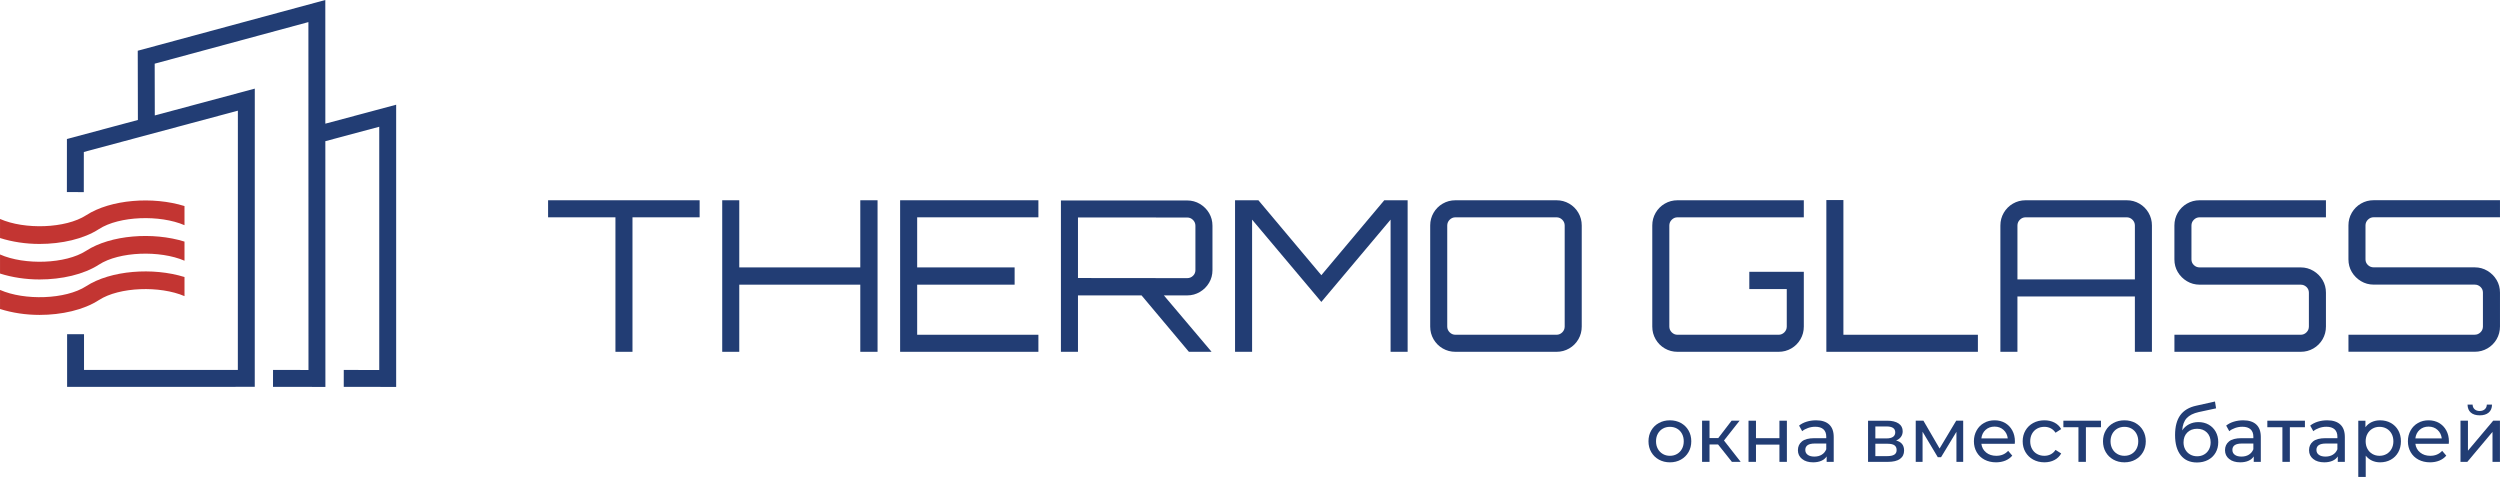 <?xml version="1.0" encoding="UTF-8"?> <!-- Creator: CorelDRAW 2021.5 --> <svg xmlns="http://www.w3.org/2000/svg" xmlns:xlink="http://www.w3.org/1999/xlink" xmlns:xodm="http://www.corel.com/coreldraw/odm/2003" xml:space="preserve" width="58.987mm" height="11.253mm" style="shape-rendering:geometricPrecision; text-rendering:geometricPrecision; image-rendering:optimizeQuality; fill-rule:evenodd; clip-rule:evenodd" viewBox="0 0 7422.06 1415.93"> <defs> <style type="text/css"> <![CDATA[ .fil0 {fill:#223D74;fill-rule:nonzero} .fil1 {fill:#C33532;fill-rule:nonzero} ]]> </style> </defs> <g id="Слой_x0020_1">  <g id="_140380262812720"> <polygon class="fil0" points="1827.11,1044.47 1827.11,645.17 1627.14,645.17 1627.14,594.55 2077.06,594.55 2077.06,645.17 1877.71,645.17 1877.71,1044.47 "></polygon> <polygon class="fil0" points="2144.12,1044.47 2144.12,594.55 2194.74,594.55 2194.74,793.89 2554.05,793.89 2554.05,594.55 2605.29,594.55 2605.29,1044.47 2554.05,1044.47 2554.05,845.14 2194.74,845.14 2194.74,1044.47 "></polygon> <polygon class="fil0" points="2672.29,1044.47 2672.29,594.55 3082.82,594.55 3082.82,645.17 2722.9,645.17 2722.9,793.89 3012.22,793.89 3012.22,845.14 2722.9,845.14 2722.9,993.85 3082.82,993.85 3082.82,1044.47 "></polygon> <path class="fil0" d="M3200.31 825.43l0 -179.81 324.3 0.16c6.66,0 12.39,2.4 17.19,7.18 4.78,4.81 7.18,10.53 7.18,17.19l0 131.85c0,6.67 -2.4,12.29 -7.18,16.87 -4.79,4.59 -10.53,6.88 -17.19,6.88l-324.3 -0.34zm362.11 41.26c11.45,-6.87 20.51,-15.93 27.18,-27.18 6.66,-11.25 10,-23.76 10,-37.5l0 -131.85c0,-13.74 -3.35,-26.23 -10,-37.5 -6.67,-11.24 -15.73,-20.3 -27.18,-27.18 -11.46,-6.87 -24.06,-10.31 -37.81,-10.31l-374.92 0 0 449.29 50.62 0 0 -167.46 188.75 0 140.56 167.46 66.85 0 0 -0.63 -141.13 -166.83 69.27 0c13.75,0 26.35,-3.45 37.81,-10.32z"></path> <polygon class="fil0" points="3666.62,1044.47 3666.62,594.55 3735.99,594.55 3922.83,817.01 4109.66,594.55 4179.02,594.55 4179.02,1044.47 4128.41,1044.47 4128.41,652.04 3922.83,896.37 3717.24,652.04 3717.24,1044.47 "></polygon> <path class="fil0" d="M4320.99 993.85l299.94 0c6.66,0 12.39,-2.39 17.19,-7.18 4.78,-4.78 7.18,-10.51 7.18,-17.18l0 -299.94c0,-6.66 -2.4,-12.39 -7.18,-17.19 -4.79,-4.78 -10.53,-7.18 -17.19,-7.18l-299.94 0c-6.67,0 -12.39,2.4 -17.18,7.18 -4.79,4.79 -7.2,10.53 -7.2,17.19l0 299.94c0,6.67 2.4,12.39 7.2,17.18 4.78,4.79 10.51,7.18 17.18,7.18zm0 50.62c-13.74,0 -26.35,-3.32 -37.8,-9.99 -11.46,-6.67 -20.52,-15.73 -27.19,-27.19 -6.66,-11.45 -9.99,-24.06 -9.99,-37.8l0 -299.94c0,-13.75 3.33,-26.35 9.99,-37.81 6.67,-11.45 15.73,-20.51 27.19,-27.18 11.45,-6.67 24.06,-10 37.8,-10l299.94 0c13.75,0 26.35,3.33 37.81,10 11.45,6.67 20.51,15.73 27.18,27.18 6.66,11.46 10,24.06 10,37.81l0 299.94c0,13.74 -3.35,26.35 -10,37.8 -6.67,11.46 -15.73,20.52 -27.18,27.19 -11.46,6.67 -24.06,9.99 -37.81,9.99l-299.94 0z"></path> <path class="fil0" d="M4980.32 1044.47c-13.75,0 -26.36,-3.32 -37.81,-9.99 -11.46,-6.67 -20.52,-15.73 -27.18,-27.19 -6.67,-11.45 -10,-24.06 -10,-37.8l0 -299.94c0,-13.75 3.33,-26.35 10,-37.81 6.66,-11.45 15.72,-20.51 27.18,-27.18 11.45,-6.67 24.06,-10 37.81,-10l374.9 0 0 50.62 -374.9 0c-6.67,0 -12.41,2.4 -17.19,7.18 -4.79,4.79 -7.18,10.53 -7.18,17.19l0 299.94c0,6.67 2.39,12.39 7.18,17.19 4.78,4.79 10.52,7.17 17.19,7.17l299.94 0c6.66,0 12.38,-2.38 17.18,-7.17 4.78,-4.79 7.18,-10.52 7.18,-17.19l0 -111.23 -111.23 0 0 -51.25 161.85 0 0 162.48c0,13.74 -3.33,26.35 -10,37.8 -6.67,11.46 -15.73,20.52 -27.18,27.19 -11.46,6.67 -24.06,9.99 -37.8,9.99l-299.94 0z"></path> <polygon class="fil0" points="5422.14,1044.47 5422.14,593.94 5472.76,593.94 5472.76,993.85 5872.06,993.85 5872.06,1044.47 "></polygon> <path class="fil0" d="M6338.13 829.51l0 -159.96c0,-6.66 -2.4,-12.39 -7.18,-17.19 -4.79,-4.78 -10.53,-7.18 -17.19,-7.18l-299.94 0c-6.67,0 -12.39,2.4 -17.18,7.18 -4.79,4.79 -7.2,10.53 -7.2,17.19l0 159.96 348.69 0zm-399.3 -159.96c0,-13.75 3.32,-26.35 10,-37.81 6.66,-11.45 15.72,-20.51 27.18,-27.18 11.45,-6.67 24.06,-10 37.8,-10l299.94 0c13.75,0 26.35,3.33 37.81,10 11.45,6.67 20.51,15.73 27.18,27.18 6.66,11.46 10,24.06 10,37.81l0 374.92 -50.62 0 0 -164.34 -348.69 0 0 164.34 -50.61 0 0 -374.92z"></path> <path class="fil0" d="M6455.51 1044.47l0 -50.62 374.86 0c6.66,0 12.38,-2.38 17.18,-7.17 4.79,-4.79 7.18,-10.52 7.18,-17.19l0 -100.61c0,-6.66 -2.39,-12.28 -7.18,-16.87 -4.79,-4.58 -10.52,-6.87 -17.18,-6.87l-299.94 0c-13.75,0 -26.35,-3.44 -37.81,-10.31 -11.46,-6.88 -20.52,-15.94 -27.18,-27.19 -6.67,-11.25 -10,-23.74 -10,-37.5l0 -100.6c0,-13.75 3.33,-26.35 10,-37.81 6.66,-11.45 15.72,-20.51 27.18,-27.18 11.46,-6.67 24.06,-10 37.81,-10l374.91 0 0 50.62 -374.91 0c-6.67,0 -12.41,2.4 -17.19,7.18 -4.79,4.79 -7.18,10.53 -7.18,17.19l0 100.6c0,6.67 2.39,12.29 7.18,16.87 4.78,4.59 10.52,6.87 17.19,6.87l299.94 0c13.74,0 26.34,3.45 37.8,10.32 11.45,6.87 20.51,15.94 27.18,27.18 6.67,11.25 10,23.76 10,37.5l0 100.61c0,13.74 -3.33,26.35 -10,37.8 -6.67,11.46 -15.73,20.52 -27.18,27.19 -11.46,6.67 -24.06,9.99 -37.8,9.99l-374.86 0z"></path> <path class="fil0" d="M6972.2 1044.31l0 -50.62 374.86 0c6.66,0 12.39,-2.39 17.19,-7.18 4.78,-4.78 7.18,-10.51 7.18,-17.18l0 -100.61c0,-6.66 -2.4,-12.28 -7.18,-16.87 -4.79,-4.58 -10.53,-6.87 -17.19,-6.87l-299.94 0c-13.74,0 -26.35,-3.44 -37.8,-10.31 -11.46,-6.88 -20.52,-15.94 -27.19,-27.19 -6.67,-11.25 -9.99,-23.74 -9.99,-37.5l0 -100.61c0,-13.74 3.32,-26.34 9.99,-37.8 6.67,-11.45 15.73,-20.51 27.19,-27.18 11.45,-6.67 24.06,-10 37.8,-10l374.92 0 0 50.62 -374.92 0c-6.67,0 -12.39,2.4 -17.18,7.18 -4.81,4.79 -7.18,10.53 -7.18,17.18l0 100.61c0,6.67 2.38,12.29 7.18,16.87 4.78,4.59 10.51,6.87 17.18,6.87l299.94 0c13.75,0 26.35,3.45 37.81,10.32 11.45,6.87 20.51,15.93 27.18,27.18 6.66,11.25 10,23.74 10,37.5l0 100.61c0,13.74 -3.35,26.35 -10,37.8 -6.67,11.46 -15.73,20.52 -27.18,27.19 -11.46,6.66 -24.06,9.99 -37.81,9.99l-374.86 0z"></path> <path class="fil1" d="M293.64 680.16c-45.31,29.39 -110.8,44.08 -176.33,44.08 -40.88,0 -81.36,-6.14 -117.29,-17.59l0 -56.65c72.48,32.1 194.78,28.55 255.69,-10.93 73.12,-47.41 198.6,-56.4 291.98,-27.33l0 56.8c-72.69,-31.34 -193.56,-27.59 -254.04,11.63z"></path> <path class="fil1" d="M255.73 744.54c73.08,-47.37 198.57,-56.4 291.98,-27.29l0 56.76c-72.69,-31.32 -193.56,-27.57 -254.04,11.64 -45.32,29.37 -110.85,44.05 -176.35,44.05 -40.87,0 -81.36,-6.13 -117.32,-17.58l0 -56.62c72.51,32.06 194.77,28.55 255.73,-10.96z"></path> <path class="fil1" d="M255.73 849.72c73.08,-47.37 198.57,-56.36 291.98,-27.29l0 56.76c-72.69,-31.32 -193.56,-27.57 -254.04,11.64 -45.32,29.41 -110.85,44.09 -176.35,44.09 -40.87,0 -81.36,-6.17 -117.32,-17.58l0 -56.66c72.51,32.1 194.77,28.55 255.73,-10.96z"></path> <polygon class="fil0" points="965.84,367.17 965.76,0 408.9,150.63 409.34,356.19 198.64,412.68 198.53,570.29 248.75,570.33 248.83,451.22 706.17,328.58 706.08,1098.23 249.4,1098.36 249.4,992.16 199.18,992.16 199.18,1148.59 756.3,1148.44 756.4,263.13 459.53,342.72 459.2,189.04 915.56,65.59 915.79,1098.41 810.53,1098.28 810.47,1148.5 966.02,1148.7 965.85,419.15 1125.87,376.32 1125.87,1098.42 1020.55,1098.35 1020.51,1148.56 1176.1,1148.69 1176.1,310.89 "></polygon> <path class="fil0" d="M4978.81 1347.8c6.23,-3.61 11.1,-8.68 14.65,-15.21 3.54,-6.53 5.3,-14.03 5.3,-22.49 0,-8.46 -1.76,-15.94 -5.3,-22.49 -3.55,-6.53 -8.42,-11.56 -14.65,-15.1 -6.23,-3.54 -13.26,-5.31 -21.1,-5.31 -7.84,0 -14.87,1.77 -21.1,5.31 -6.22,3.54 -11.15,8.57 -14.76,15.1 -3.61,6.54 -5.41,14.03 -5.41,22.49 0,8.46 1.8,15.95 5.41,22.49 3.61,6.53 8.54,11.6 14.76,15.21 6.23,3.61 13.26,5.42 21.1,5.42 7.84,0 14.87,-1.81 21.1,-5.42zm-53.84 16.72c-9.69,-5.39 -17.26,-12.8 -22.71,-22.26 -5.46,-9.45 -8.19,-20.17 -8.19,-32.16 0,-11.99 2.73,-22.71 8.19,-32.16 5.45,-9.46 13.02,-16.84 22.71,-22.15 9.68,-5.3 20.6,-7.95 32.74,-7.95 12.14,0 23.03,2.65 32.63,7.95 9.61,5.31 17.14,12.68 22.6,22.15 5.46,9.45 8.19,20.17 8.19,32.16 0,11.99 -2.73,22.71 -8.19,32.16 -5.46,9.46 -12.99,16.87 -22.6,22.26 -9.6,5.39 -20.48,8.07 -32.63,8.07 -12.14,0 -23.06,-2.68 -32.74,-8.07z"></path> <polygon class="fil0" points="5100.67,1319.55 5075.3,1319.55 5075.3,1371.2 5053.17,1371.2 5053.17,1249 5075.3,1249 5075.3,1300.65 5101.13,1300.65 5140.78,1249 5164.54,1249 5118.2,1307.8 5167.77,1371.2 5141.71,1371.2 "></polygon> <polygon class="fil0" points="5191.05,1249 5213.2,1249 5213.2,1300.88 5282.83,1300.88 5282.83,1249 5304.96,1249 5304.96,1371.2 5282.83,1371.2 5282.83,1320.01 5213.2,1320.01 5213.2,1371.2 5191.05,1371.2 "></polygon> <path class="fil0" d="M5408.5 1349.87c6.14,-3.76 10.61,-9.11 13.36,-16.02l0 -17.06 -34.12 0c-18.75,0 -28.12,6.29 -28.12,18.9 0,6.15 2.38,11 7.15,14.53 4.76,3.54 11.36,5.3 19.83,5.3 8.44,0 15.75,-1.87 21.91,-5.65zm22.02 -89.58c8.98,8.29 13.49,20.67 13.49,37.12l0 73.78 -20.99 0 0 -16.14c-3.69,5.7 -8.96,10.04 -15.79,13.04 -6.84,2.99 -14.95,4.49 -24.33,4.49 -13.68,0 -24.64,-3.3 -32.85,-9.92 -8.23,-6.61 -12.34,-15.29 -12.34,-26.06 0,-10.76 3.93,-19.4 11.76,-25.93 7.84,-6.53 20.3,-9.8 37.36,-9.8l35.04 0 0 -4.38c0,-9.54 -2.76,-16.84 -8.29,-21.91 -5.54,-5.07 -13.69,-7.61 -24.45,-7.61 -7.22,0 -14.29,1.2 -21.21,3.57 -6.92,2.39 -12.76,5.57 -17.51,9.58l-9.24 -16.61c6.3,-5.07 13.84,-8.95 22.6,-11.64 8.77,-2.69 18.07,-4.04 27.91,-4.04 16.91,0 29.86,4.15 38.86,12.46z"></path> <path class="fil0" d="M5623.87 1349.76c4.61,-2.92 6.91,-7.45 6.91,-13.6 0,-6.3 -2.11,-11 -6.34,-14.07 -4.23,-3.07 -10.87,-4.61 -19.94,-4.61l-36.89 0 0 36.65 35.51 0c9.22,0 16.14,-1.46 20.76,-4.38zm-56.27 -48.19l33.21 0c8.46,0 14.87,-1.54 19.25,-4.62 4.38,-3.07 6.57,-7.52 6.57,-13.36 0,-11.69 -8.61,-17.53 -25.82,-17.53l-33.21 0 0 35.51zm85.32 35.97c0,10.76 -4.04,19.06 -12.12,24.9 -8.07,5.85 -20.09,8.76 -36.07,8.76l-58.81 0 0 -122.2 56.73 0c14.44,0 25.74,2.73 33.88,8.18 8.15,5.46 12.23,13.19 12.23,23.18 0,6.45 -1.74,12.03 -5.2,16.72 -3.45,4.68 -8.25,8.27 -14.41,10.72 15.83,4 23.76,13.92 23.76,29.75z"></path> <polygon class="fil0" points="5828.38,1249 5828.38,1371.2 5808.33,1371.2 5808.33,1281.97 5762.66,1357.37 5752.99,1357.37 5707.79,1281.74 5707.79,1371.2 5687.5,1371.2 5687.5,1249 5710.32,1249 5758.29,1331.54 5807.63,1249 "></polygon> <path class="fil0" d="M5894.91 1276.2c-7.15,6.45 -11.34,14.91 -12.57,25.37l78.4 0c-1.23,-10.29 -5.42,-18.71 -12.57,-25.25 -7.15,-6.53 -16.02,-9.8 -26.62,-9.8 -10.61,0 -19.49,3.23 -26.64,9.69zm86.58 41.28l-99.15 0c1.38,10.76 6.12,19.4 14.18,25.93 8.08,6.54 18.11,9.8 30.1,9.8 14.6,0 26.36,-4.92 35.28,-14.76l12.22 14.29c-5.54,6.45 -12.42,11.39 -20.64,14.76 -8.23,3.38 -17.41,5.07 -27.56,5.07 -12.91,0 -24.37,-2.64 -34.36,-7.95 -9.99,-5.3 -17.72,-12.72 -23.16,-22.25 -5.46,-9.54 -8.19,-20.3 -8.19,-32.29 0,-11.83 2.65,-22.52 7.95,-32.05 5.31,-9.54 12.61,-16.95 21.91,-22.26 9.3,-5.3 19.79,-7.95 31.48,-7.95 11.68,0 22.1,2.65 31.24,7.95 9.15,5.31 16.29,12.72 21.44,22.26 5.15,9.53 7.73,20.45 7.73,32.74 0,1.7 -0.15,3.93 -0.47,6.69z"></path> <path class="fil0" d="M6036.26 1364.52c-9.78,-5.39 -17.41,-12.8 -22.95,-22.26 -5.54,-9.45 -8.3,-20.17 -8.3,-32.16 0,-11.99 2.77,-22.71 8.3,-32.16 5.54,-9.46 13.17,-16.84 22.95,-22.15 9.75,-5.3 20.86,-7.95 33.32,-7.95 11.06,0 20.94,2.23 29.62,6.69 8.68,4.45 15.41,10.91 20.18,19.36l-16.84 10.83c-3.84,-5.84 -8.61,-10.22 -14.29,-13.14 -5.69,-2.92 -11.99,-4.38 -18.91,-4.38 -7.99,0 -15.17,1.76 -21.55,5.3 -6.38,3.54 -11.39,8.57 -14.99,15.1 -3.62,6.54 -5.42,14.03 -5.42,22.49 0,8.61 1.8,16.18 5.42,22.71 3.6,6.54 8.61,11.58 14.99,15.1 6.38,3.55 13.56,5.31 21.55,5.31 6.92,0 13.22,-1.46 18.91,-4.38 5.69,-2.92 10.46,-7.3 14.29,-13.15l16.84 10.61c-4.77,8.46 -11.5,14.95 -20.18,19.49 -8.68,4.53 -18.56,6.79 -29.62,6.79 -12.46,0 -23.57,-2.68 -33.32,-8.07z"></path> <polygon class="fil0" points="6237.44,1268.36 6192.71,1268.36 6192.71,1371.2 6170.57,1371.2 6170.57,1268.36 6125.84,1268.36 6125.84,1249 6237.44,1249 "></polygon> <path class="fil0" d="M6328.18 1347.8c6.23,-3.61 11.11,-8.68 14.65,-15.21 3.54,-6.53 5.3,-14.03 5.3,-22.49 0,-8.46 -1.76,-15.94 -5.3,-22.49 -3.54,-6.53 -8.42,-11.56 -14.65,-15.1 -6.23,-3.54 -13.26,-5.31 -21.1,-5.31 -7.84,0 -14.87,1.77 -21.1,5.31 -6.22,3.54 -11.14,8.57 -14.75,15.1 -3.62,6.54 -5.42,14.03 -5.42,22.49 0,8.46 1.8,15.95 5.42,22.49 3.61,6.53 8.53,11.6 14.75,15.21 6.23,3.61 13.26,5.42 21.1,5.42 7.84,0 14.87,-1.81 21.1,-5.42zm-53.84 16.72c-9.69,-5.39 -17.26,-12.8 -22.71,-22.26 -5.46,-9.45 -8.19,-20.17 -8.19,-32.16 0,-11.99 2.73,-22.71 8.19,-32.16 5.45,-9.46 13.02,-16.84 22.71,-22.15 9.69,-5.3 20.6,-7.95 32.74,-7.95 12.14,0 23.03,2.65 32.63,7.95 9.61,5.31 17.14,12.68 22.6,22.15 5.46,9.45 8.19,20.17 8.19,32.16 0,11.99 -2.73,22.71 -8.19,32.16 -5.46,9.46 -12.99,16.87 -22.6,22.26 -9.6,5.39 -20.48,8.07 -32.63,8.07 -12.14,0 -23.05,-2.68 -32.74,-8.07z"></path> <path class="fil0" d="M6543.77 1349.29c6.08,-3.54 10.8,-8.41 14.18,-14.63 3.38,-6.23 5.08,-13.34 5.08,-21.33 0,-12.15 -3.7,-21.91 -11.07,-29.29 -7.37,-7.37 -17.06,-11.07 -29.05,-11.07 -11.99,0 -21.72,3.7 -29.17,11.07 -7.46,7.39 -11.19,17.14 -11.19,29.29 0,7.99 1.72,15.1 5.18,21.33 3.46,6.23 8.27,11.1 14.42,14.63 6.14,3.55 13.06,5.31 20.75,5.31 7.84,0 14.8,-1.76 20.86,-5.31zm13.49 -88.54c8.92,5.07 15.88,12.1 20.87,21.1 5,9 7.49,19.25 7.49,30.79 0,11.83 -2.64,22.32 -7.95,31.47 -5.3,9.15 -12.76,16.26 -22.36,21.33 -9.61,5.07 -20.57,7.61 -32.87,7.61 -20.75,0 -36.78,-7.11 -48.08,-21.33 -11.3,-14.22 -16.94,-34.25 -16.94,-60.07 0,-25.05 5.15,-44.69 15.44,-58.91 10.31,-14.22 26.06,-23.64 47.27,-28.25l55.8 -12.46 3.22 20.3 -51.41 11.06c-15.99,3.55 -27.91,9.54 -35.75,17.99 -7.84,8.46 -12.29,20.6 -13.38,36.43 5.23,-7.84 11.99,-13.9 20.3,-18.21 8.3,-4.3 17.6,-6.45 27.9,-6.45 11.37,0 21.53,2.53 30.44,7.6z"></path> <path class="fil0" d="M6676.48 1349.87c6.14,-3.76 10.61,-9.11 13.38,-16.02l0 -17.06 -34.14 0c-18.75,0 -28.12,6.29 -28.12,18.9 0,6.15 2.38,11 7.15,14.53 4.76,3.54 11.37,5.3 19.83,5.3 8.46,0 15.75,-1.87 21.91,-5.65zm22.02 -89.58c9,8.29 13.49,20.67 13.49,37.12l0 73.78 -20.99 0 0 -16.14c-3.69,5.7 -8.95,10.04 -15.79,13.04 -6.84,2.99 -14.95,4.49 -24.32,4.49 -13.69,0 -24.64,-3.3 -32.87,-9.92 -8.23,-6.61 -12.33,-15.29 -12.33,-26.06 0,-10.76 3.91,-19.4 11.75,-25.93 7.85,-6.53 20.3,-9.8 37.36,-9.8l35.06 0 0 -4.38c0,-9.54 -2.77,-16.84 -8.3,-21.91 -5.54,-5.07 -13.68,-7.61 -24.45,-7.61 -7.22,0 -14.29,1.2 -21.21,3.57 -6.91,2.39 -12.76,5.57 -17.51,9.58l-9.22 -16.61c6.3,-5.07 13.83,-8.95 22.6,-11.64 8.76,-2.69 18.06,-4.04 27.9,-4.04 16.91,0 29.86,4.15 38.86,12.46z"></path> <polygon class="fil0" points="6842.96,1268.36 6798.22,1268.36 6798.22,1371.2 6776.08,1371.2 6776.08,1268.36 6731.35,1268.36 6731.35,1249 6842.96,1249 "></polygon> <path class="fil0" d="M6925.96 1349.87c6.14,-3.76 10.61,-9.11 13.38,-16.02l0 -17.06 -34.12 0c-18.76,0 -28.13,6.29 -28.13,18.9 0,6.15 2.38,11 7.15,14.53 4.77,3.54 11.37,5.3 19.83,5.3 8.46,0 15.75,-1.87 21.91,-5.65zm22.02 -89.58c9,8.29 13.49,20.67 13.49,37.12l0 73.78 -20.99 0 0 -16.14c-3.69,5.7 -8.95,10.04 -15.79,13.04 -6.84,2.99 -14.95,4.49 -24.32,4.49 -13.69,0 -24.64,-3.3 -32.87,-9.92 -8.22,-6.61 -12.33,-15.29 -12.33,-26.06 0,-10.76 3.91,-19.4 11.76,-25.93 7.84,-6.53 20.28,-9.8 37.35,-9.8l35.06 0 0 -4.38c0,-9.54 -2.77,-16.84 -8.3,-21.91 -5.54,-5.07 -13.68,-7.61 -24.44,-7.61 -7.23,0 -14.31,1.2 -21.21,3.57 -6.92,2.39 -12.77,5.57 -17.53,9.58l-9.22 -16.61c6.3,-5.07 13.83,-8.95 22.6,-11.64 8.76,-2.69 18.06,-4.04 27.9,-4.04 16.91,0 29.86,4.15 38.86,12.46z"></path> <path class="fil0" d="M7085.41 1347.8c6.23,-3.61 11.15,-8.68 14.76,-15.21 3.61,-6.53 5.41,-14.03 5.41,-22.49 0,-8.46 -1.8,-15.94 -5.41,-22.49 -3.61,-6.53 -8.53,-11.56 -14.76,-15.1 -6.23,-3.54 -13.26,-5.31 -21.1,-5.31 -7.69,0 -14.65,1.81 -20.86,5.42 -6.23,3.61 -11.15,8.64 -14.76,15.1 -3.61,6.45 -5.42,13.92 -5.42,22.37 0,8.46 1.76,15.95 5.31,22.49 3.54,6.53 8.46,11.6 14.76,15.21 6.29,3.61 13.29,5.42 20.98,5.42 7.84,0 14.87,-1.81 21.1,-5.42zm12.57 -92.12c9.37,5.23 16.71,12.53 22.02,21.91 5.3,9.37 7.95,20.22 7.95,32.51 0,12.29 -2.65,23.18 -7.95,32.63 -5.31,9.45 -12.65,16.8 -22.02,22.02 -9.39,5.23 -19.99,7.84 -31.82,7.84 -8.76,0 -16.8,-1.69 -24.1,-5.07 -7.31,-3.37 -13.49,-8.3 -18.57,-14.76l0 63.18 -22.13 0 0 -166.93 21.21 0 0 19.36c4.92,-6.76 11.15,-11.88 18.69,-15.34 7.52,-3.46 15.83,-5.18 24.9,-5.18 11.83,0 22.43,2.62 31.82,7.84z"></path> <path class="fil0" d="M7183.4 1276.2c-7.15,6.45 -11.34,14.91 -12.57,25.37l78.4 0c-1.23,-10.29 -5.41,-18.71 -12.56,-25.25 -7.16,-6.53 -16.03,-9.8 -26.64,-9.8 -10.61,0 -19.49,3.23 -26.64,9.69zm86.58 41.28l-99.15 0c1.4,10.76 6.12,19.4 14.19,25.93 8.07,6.54 18.09,9.8 30.08,9.8 14.61,0 26.36,-4.92 35.28,-14.76l12.22 14.29c-5.54,6.45 -12.42,11.39 -20.64,14.76 -8.23,3.38 -17.41,5.07 -27.56,5.07 -12.91,0 -24.37,-2.64 -34.35,-7.95 -10,-5.3 -17.73,-12.72 -23.18,-22.25 -5.46,-9.54 -8.19,-20.3 -8.19,-32.29 0,-11.83 2.65,-22.52 7.95,-32.05 5.31,-9.54 12.61,-16.95 21.91,-22.26 9.3,-5.3 19.79,-7.95 31.48,-7.95 11.68,0 22.1,2.65 31.24,7.95 9.15,5.31 16.29,12.72 21.44,22.26 5.15,9.53 7.73,20.45 7.73,32.74 0,1.7 -0.15,3.93 -0.47,6.69z"></path> <path class="fil0" d="M7335.48 1224.9c-6.3,-5.46 -9.54,-13.34 -9.69,-23.64l14.99 0c0.15,5.69 2.11,10.27 5.88,13.73 3.77,3.45 8.81,5.18 15.11,5.18 6.3,0 11.37,-1.74 15.21,-5.18 3.85,-3.46 5.85,-8.04 6,-13.73l15.45 0c-0.16,10.31 -3.46,18.18 -9.92,23.64 -6.45,5.45 -15.3,8.18 -26.52,8.18 -11.37,0 -20.21,-2.73 -26.51,-8.18zm-30.68 24.1l22.15 0 0 89 74.93 -89 20.07 0 0 122.2 -22.13 0 0 -89 -74.72 89 -20.3 0 0 -122.2z"></path> </g> </g> </svg> 